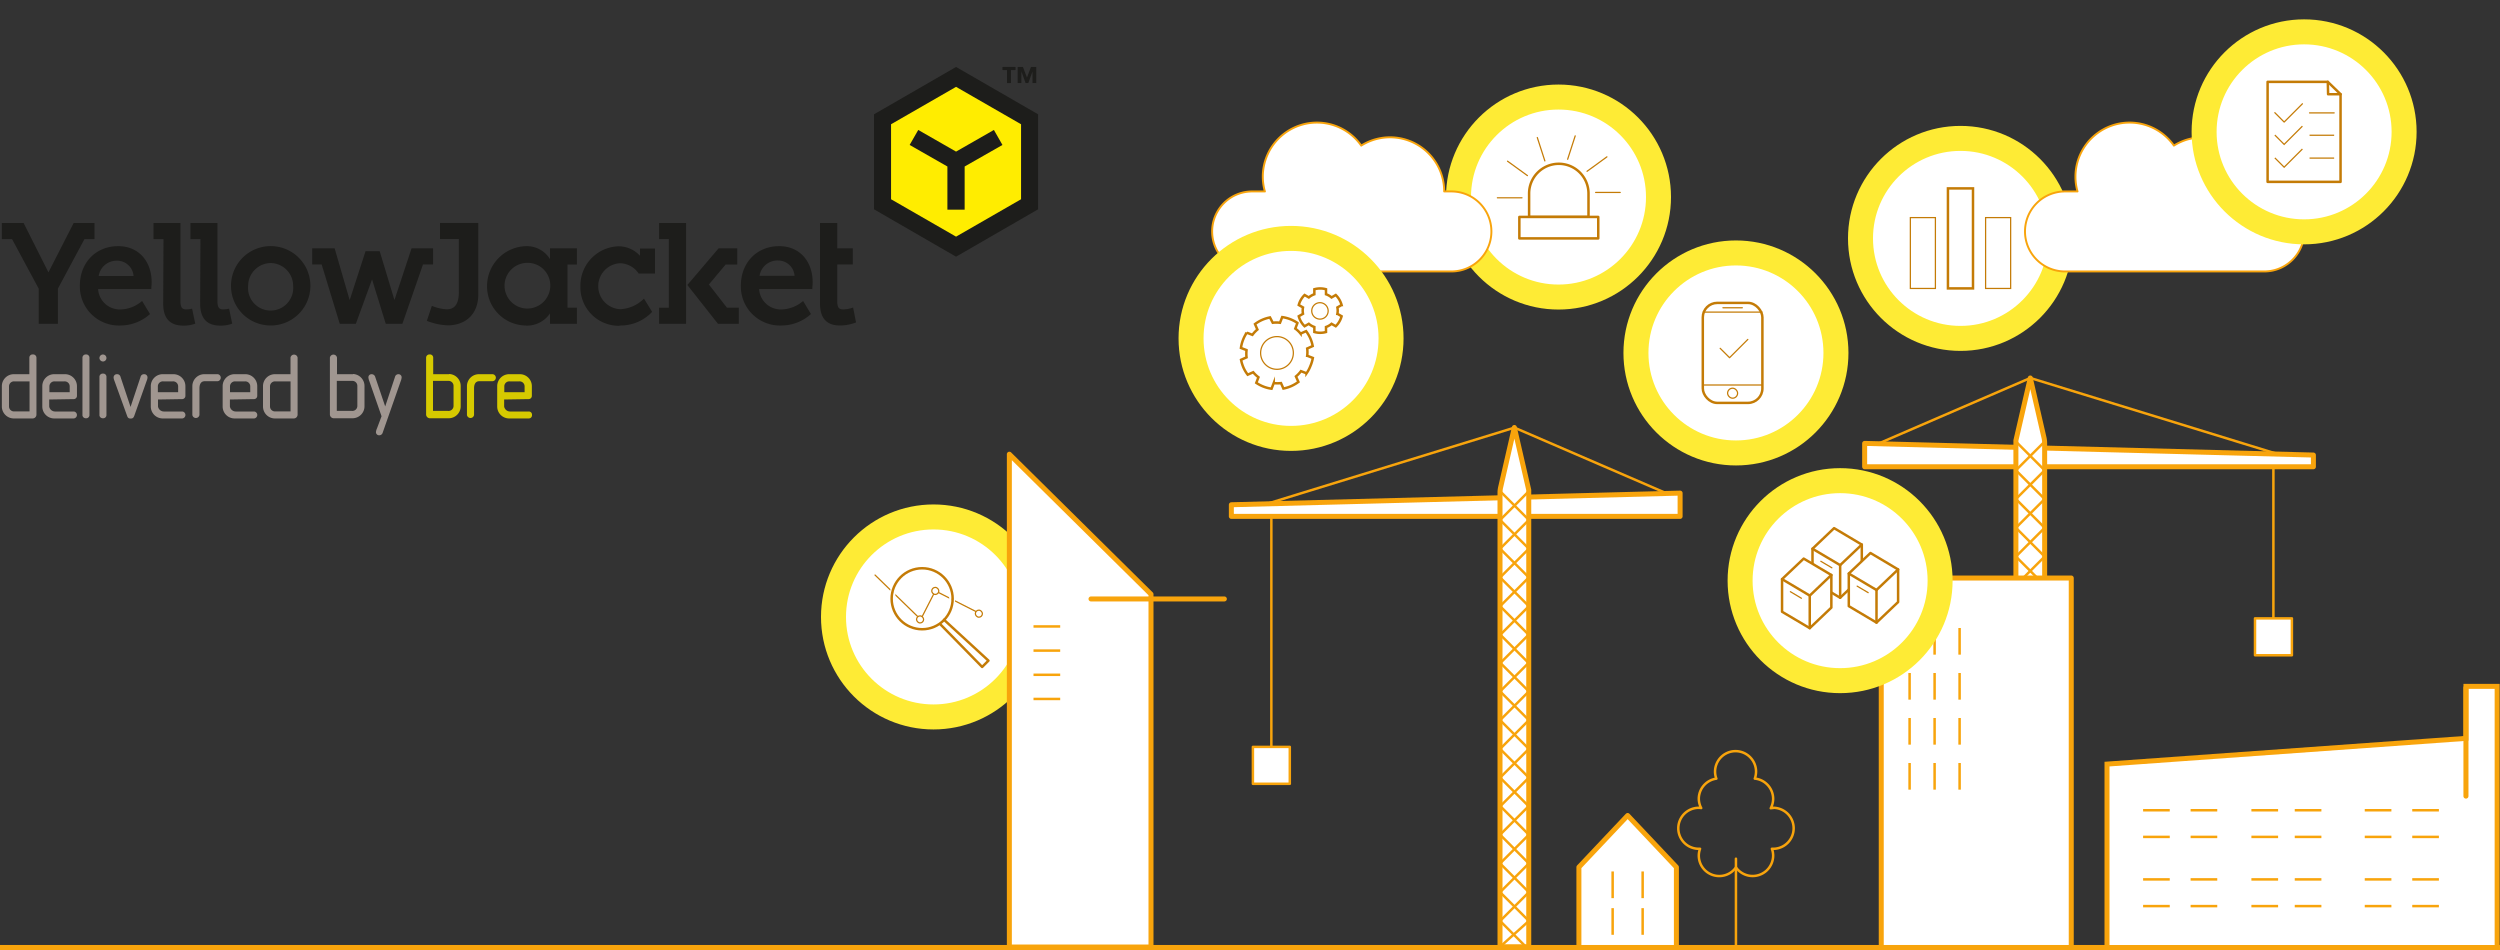 <svg xmlns="http://www.w3.org/2000/svg" xmlns:xlink="http://www.w3.org/1999/xlink" viewBox="0 0 500 190"><rect x="0" y="0" width="500" height="190" fill="#333333" stroke="none"/><defs><style>.cls-1,.cls-11,.cls-12,.cls-13,.cls-15,.cls-25,.cls-6,.cls-8,.cls-9{fill:none;}.cls-10,.cls-14,.cls-16,.cls-17,.cls-2,.cls-24,.cls-3,.cls-5,.cls-7{fill:#fff;}.cls-15,.cls-16,.cls-2,.cls-24,.cls-25,.cls-3,.cls-5,.cls-6{stroke:#f8a40c;}.cls-10,.cls-11,.cls-12,.cls-13,.cls-14,.cls-16,.cls-2,.cls-25,.cls-5,.cls-6{stroke-linecap:round;stroke-linejoin:round;}.cls-15,.cls-17,.cls-24,.cls-3,.cls-7,.cls-8,.cls-9{stroke-miterlimit:10;}.cls-10,.cls-12,.cls-13,.cls-3,.cls-5,.cls-6,.cls-9{stroke-width:0.5px;}.cls-4{clip-path:url(#clip-path);}.cls-7{stroke:#feeb35;stroke-width:5px;}.cls-10,.cls-11,.cls-13,.cls-14,.cls-17,.cls-8,.cls-9{stroke:#c47b06;}.cls-11,.cls-14,.cls-17,.cls-8{stroke-width:0.25px;}.cls-12{stroke:#fff;}.cls-15,.cls-25{stroke-width:1.01px;}.cls-16{stroke-width:0.39px;}.cls-18{fill:#ffed00;}.cls-19{fill:#1d1d1b;}.cls-20,.cls-21{fill:#d6ca00;}.cls-21,.cls-23{fill-rule:evenodd;}.cls-22,.cls-23{fill:#a09690;}</style><clipPath id="clip-path"><rect class="cls-1" x="371.56" y="65.32" width="95.03" height="85.31"/></clipPath></defs><title>banner-small-jy</title><g id="Layer_1" data-name="Layer 1"><polyline class="cls-2" points="315.78 189.5 315.78 173.43 325.53 163.1 335.28 173.43 335.28 189.5"/><line class="cls-3" x1="322.53" y1="174.29" x2="322.53" y2="179.63"/><line class="cls-3" x1="328.53" y1="174.29" x2="328.53" y2="179.63"/><line class="cls-3" x1="322.53" y1="181.63" x2="322.53" y2="186.96"/><line class="cls-3" x1="328.53" y1="181.63" x2="328.53" y2="186.96"/><g class="cls-4"><line class="cls-5" x1="454.68" y1="93.35" x2="454.68" y2="124.51"/><rect class="cls-5" x="451" y="123.67" width="7.38" height="7.38"/><polygon class="cls-2" points="462.68 93.35 372.93 93.35 372.93 88.68 462.68 91.01 462.68 93.35"/><path class="cls-2" d="M408.93,179.41h-5.75V88.1l2.88-12.5,2.73,11.89a5,5,0,0,1,.14,1.23Z"/><line class="cls-6" x1="403.18" y1="122.6" x2="408.93" y2="128.35"/><line class="cls-6" x1="408.93" y1="122.6" x2="403.18" y2="128.35"/><line class="cls-6" x1="403.18" y1="128.35" x2="408.93" y2="134.1"/><line class="cls-6" x1="408.93" y1="128.35" x2="403.18" y2="134.1"/><line class="cls-6" x1="403.18" y1="134.1" x2="408.93" y2="139.85"/><line class="cls-6" x1="408.93" y1="134.1" x2="403.18" y2="139.85"/><line class="cls-6" x1="403.18" y1="139.85" x2="408.93" y2="145.6"/><line class="cls-6" x1="408.93" y1="139.85" x2="403.18" y2="145.6"/><line class="cls-6" x1="403.18" y1="145.6" x2="408.93" y2="151.35"/><line class="cls-6" x1="408.93" y1="145.6" x2="403.18" y2="151.35"/><line class="cls-6" x1="403.18" y1="151.25" x2="408.93" y2="157"/><line class="cls-6" x1="408.93" y1="151.25" x2="403.18" y2="157"/><line class="cls-6" x1="403.18" y1="88.31" x2="408.93" y2="94.06"/><line class="cls-6" x1="408.93" y1="88.31" x2="403.18" y2="94.06"/><line class="cls-6" x1="403.18" y1="94.06" x2="408.93" y2="99.81"/><line class="cls-6" x1="408.93" y1="94.06" x2="403.18" y2="99.81"/><line class="cls-6" x1="403.18" y1="99.81" x2="408.93" y2="105.56"/><line class="cls-6" x1="408.93" y1="99.81" x2="403.18" y2="105.56"/><line class="cls-6" x1="403.18" y1="105.56" x2="408.93" y2="111.31"/><line class="cls-6" x1="408.93" y1="105.56" x2="403.18" y2="111.31"/><line class="cls-6" x1="403.18" y1="111.31" x2="408.93" y2="117.06"/><line class="cls-6" x1="408.93" y1="111.31" x2="403.18" y2="117.06"/><line class="cls-6" x1="403.18" y1="116.96" x2="408.93" y2="122.71"/><line class="cls-6" x1="408.93" y1="116.96" x2="403.18" y2="122.71"/><line class="cls-6" x1="403.18" y1="157" x2="408.93" y2="162.75"/><line class="cls-6" x1="408.93" y1="157" x2="403.18" y2="162.75"/><line class="cls-6" x1="403.18" y1="162.75" x2="408.93" y2="168.5"/><line class="cls-6" x1="408.93" y1="162.75" x2="403.18" y2="168.5"/><line class="cls-6" x1="403.18" y1="168.5" x2="408.93" y2="174.25"/><line class="cls-6" x1="408.93" y1="168.5" x2="403.18" y2="174.25"/><line class="cls-6" x1="403.18" y1="174.25" x2="408.93" y2="180"/><line class="cls-6" x1="408.93" y1="174.25" x2="403.18" y2="180"/><polyline class="cls-6" points="375.77 88.68 406.06 75.6 455.59 90.83"/></g><rect class="cls-2" x="376.25" y="115.6" width="38" height="73.9"/><line class="cls-3" x1="381.92" y1="125.6" x2="381.92" y2="130.93"/><line class="cls-3" x1="386.92" y1="125.6" x2="386.92" y2="130.93"/><line class="cls-3" x1="391.92" y1="125.6" x2="391.92" y2="130.93"/><line class="cls-3" x1="381.92" y1="134.6" x2="381.92" y2="139.93"/><line class="cls-3" x1="386.92" y1="134.6" x2="386.92" y2="139.93"/><line class="cls-3" x1="391.92" y1="134.6" x2="391.92" y2="139.93"/><line class="cls-3" x1="381.92" y1="143.6" x2="381.92" y2="148.93"/><line class="cls-3" x1="386.92" y1="143.6" x2="386.92" y2="148.93"/><line class="cls-3" x1="391.92" y1="143.6" x2="391.92" y2="148.93"/><line class="cls-3" x1="381.92" y1="152.6" x2="381.92" y2="157.93"/><line class="cls-3" x1="386.92" y1="152.6" x2="386.92" y2="157.93"/><line class="cls-3" x1="391.92" y1="152.6" x2="391.92" y2="157.93"/><circle class="cls-7" cx="392.1" cy="47.68" r="20"/><rect class="cls-8" x="382.07" y="43.52" width="5.01" height="14.17"/><rect class="cls-9" x="389.59" y="37.68" width="5.01" height="20"/><rect class="cls-8" x="397.12" y="43.52" width="5.01" height="14.17"/><circle class="cls-7" cx="311.7" cy="39.41" r="20"/><path class="cls-10" d="M311.76,32.76h0a5.94,5.94,0,0,1,5.94,5.94v4.69a0,0,0,0,1,0,0H305.82a0,0,0,0,1,0,0V38.7A5.94,5.94,0,0,1,311.76,32.76Z"/><rect class="cls-10" x="303.87" y="43.39" width="15.78" height="4.29"/><line class="cls-11" x1="304.39" y1="39.56" x2="299.48" y2="39.56"/><line class="cls-11" x1="305.48" y1="35.12" x2="301.51" y2="32.24"/><line class="cls-11" x1="308.97" y1="32.18" x2="307.46" y2="27.51"/><line class="cls-11" x1="313.53" y1="31.85" x2="315.04" y2="27.18"/><line class="cls-11" x1="317.41" y1="34.26" x2="321.38" y2="31.37"/><line class="cls-11" x1="319.13" y1="38.49" x2="324.04" y2="38.49"/><circle class="cls-7" cx="186.7" cy="123.39" r="20"/><polyline class="cls-11" points="175.01 115.01 184.14 123.89 187.06 118.18 195.78 122.61"/><circle class="cls-12" cx="184.43" cy="119.75" r="5.66"/><circle class="cls-12" cx="184.43" cy="119.75" r="6.36"/><polyline class="cls-13" points="188.81 123.96 197.69 132.13 196.43 133.39 188.13 124.92"/><rect class="cls-14" x="183.31" y="123.18" width="1.41" height="1.41" rx="0.71" ry="0.71"/><rect class="cls-14" x="186.35" y="117.48" width="1.41" height="1.41" rx="0.71" ry="0.71"/><rect class="cls-14" x="195.07" y="122.03" width="1.41" height="1.41" rx="0.71" ry="0.71"/><circle class="cls-13" cx="184.43" cy="119.75" r="6.1"/><line class="cls-5" x1="347.19" y1="171.74" x2="347.19" y2="189.35"/><path class="cls-6" d="M354.63,161.6a3.71,3.71,0,0,0-.48.05,4.13,4.13,0,0,0,.48-1.88,4.08,4.08,0,0,0-3.67-4.05,4.28,4.28,0,0,0,.25-1.39,4.1,4.1,0,1,0-8.2,0,4,4,0,0,0,.26,1.4,4.09,4.09,0,0,0-3.51,4,4,4,0,0,0,.48,1.88,3.71,3.71,0,0,0-.48-.05,4.1,4.1,0,1,0,0,8.2l.25,0a4,4,0,0,0-.25,1.34,4.09,4.09,0,0,0,7.43,2.38,4.1,4.1,0,0,0,7.44-2.38,4,4,0,0,0-.25-1.34l.25,0a4.1,4.1,0,1,0,0-8.2Z"/><line class="cls-5" x1="254.27" y1="103.28" x2="254.27" y2="150.23"/><rect class="cls-5" x="250.58" y="149.38" width="7.38" height="7.38" transform="translate(508.54 306.14) rotate(-180)"/><polygon class="cls-2" points="246.27 103.28 336.02 103.28 336.02 98.62 246.27 100.95 246.27 103.28"/><path class="cls-2" d="M300,189.35h5.75V98l-2.88-12.5-2.73,11.9a5,5,0,0,0-.14,1.22Z"/><line class="cls-6" x1="305.77" y1="132.53" x2="300.02" y2="138.28"/><line class="cls-6" x1="300.02" y1="132.53" x2="305.77" y2="138.28"/><line class="cls-6" x1="305.77" y1="138.28" x2="300.02" y2="144.03"/><line class="cls-6" x1="300.02" y1="138.28" x2="305.77" y2="144.03"/><line class="cls-6" x1="305.77" y1="144.03" x2="300.02" y2="149.78"/><line class="cls-6" x1="300.02" y1="144.03" x2="305.77" y2="149.78"/><line class="cls-6" x1="305.77" y1="149.78" x2="300.02" y2="155.53"/><line class="cls-6" x1="300.02" y1="149.78" x2="305.77" y2="155.53"/><line class="cls-6" x1="305.77" y1="155.53" x2="300.02" y2="161.28"/><line class="cls-6" x1="300.02" y1="155.53" x2="305.77" y2="161.28"/><line class="cls-6" x1="305.77" y1="161.19" x2="300.02" y2="166.94"/><line class="cls-6" x1="300.02" y1="161.19" x2="305.77" y2="166.94"/><line class="cls-6" x1="305.77" y1="98.24" x2="300.02" y2="103.99"/><line class="cls-6" x1="300.02" y1="98.24" x2="305.77" y2="103.99"/><line class="cls-6" x1="305.77" y1="103.99" x2="300.02" y2="109.74"/><line class="cls-6" x1="300.02" y1="103.99" x2="305.77" y2="109.74"/><line class="cls-6" x1="305.77" y1="109.74" x2="300.02" y2="115.49"/><line class="cls-6" x1="300.02" y1="109.74" x2="305.77" y2="115.49"/><line class="cls-6" x1="305.77" y1="115.49" x2="300.02" y2="121.24"/><line class="cls-6" x1="300.02" y1="115.49" x2="305.77" y2="121.24"/><line class="cls-6" x1="305.77" y1="121.24" x2="300.02" y2="126.99"/><line class="cls-6" x1="300.02" y1="121.24" x2="305.77" y2="126.99"/><line class="cls-6" x1="305.77" y1="126.9" x2="300.02" y2="132.65"/><line class="cls-6" x1="300.02" y1="126.9" x2="305.77" y2="132.65"/><line class="cls-6" x1="305.77" y1="166.94" x2="300.02" y2="172.69"/><line class="cls-6" x1="300.02" y1="166.94" x2="305.77" y2="172.69"/><line class="cls-6" x1="305.77" y1="172.69" x2="300.02" y2="178.44"/><line class="cls-6" x1="300.02" y1="172.69" x2="305.77" y2="178.44"/><line class="cls-6" x1="305.77" y1="178.44" x2="300.02" y2="184.19"/><line class="cls-6" x1="300.02" y1="178.44" x2="305.77" y2="184.19"/><line class="cls-6" x1="305.77" y1="184.19" x2="300.02" y2="189.35"/><line class="cls-6" x1="300.02" y1="184.19" x2="305.11" y2="189.29"/><polyline class="cls-6" points="333.19 98.62 302.89 85.53 253.36 100.77"/><polygon class="cls-2" points="230.2 118.84 201.87 90.84 201.87 189.41 230.2 189.41 230.2 118.84"/><line class="cls-15" y1="189.5" x2="500" y2="189.5"/><line class="cls-3" x1="206.7" y1="125.29" x2="212.04" y2="125.29"/><line class="cls-3" x1="206.7" y1="130.12" x2="212.04" y2="130.12"/><line class="cls-3" x1="206.7" y1="134.96" x2="212.04" y2="134.96"/><line class="cls-3" x1="206.7" y1="139.79" x2="212.04" y2="139.79"/><line class="cls-2" x1="218.2" y1="119.79" x2="244.87" y2="119.79"/><path class="cls-16" d="M452.81,38.29h-1.44a10.83,10.83,0,0,0-16.59-9.17,10.83,10.83,0,0,0-19.69,6.23,11,11,0,0,0,.41,2.94H413a8,8,0,1,0,0,16h39.85a8,8,0,0,0,0-16Z"/><path class="cls-16" d="M290.28,38.29h-1.44a10.83,10.83,0,0,0-16.59-9.17,10.83,10.83,0,0,0-19.69,6.23,10.6,10.6,0,0,0,.42,2.94h-2.55a8,8,0,0,0,0,16h39.85a8,8,0,1,0,0-16Z"/><circle class="cls-7" cx="258.21" cy="67.68" r="20"/><path class="cls-9" d="M262.57,71.59l-1.13-.44a5.86,5.86,0,0,0,0-1.45l1.1-.49a7,7,0,0,0-.49-1.57,7.57,7.57,0,0,0-.83-1.41l-1.11.49a5.55,5.55,0,0,0-1.05-1l.43-1.13a7.48,7.48,0,0,0-1.46-.76,7.29,7.29,0,0,0-1.59-.41L256,64.55a5.85,5.85,0,0,0-1.45,0L254,63.49a7.18,7.18,0,0,0-3,1.33l.48,1.09a6.3,6.3,0,0,0-1,1.06l-1.12-.43a6.9,6.9,0,0,0-.76,1.45,7,7,0,0,0-.41,1.6l1.12.43a6.38,6.38,0,0,0,0,1.45l-1.1.49a7.5,7.5,0,0,0,.49,1.57,7.1,7.1,0,0,0,.84,1.41l1.1-.49a6.28,6.28,0,0,0,1.05,1l-.43,1.12a7.48,7.48,0,0,0,1.46.76,6.89,6.89,0,0,0,1.59.41l.43-1.12a6.47,6.47,0,0,0,1.46,0l.48,1.09a7.28,7.28,0,0,0,3-1.33l-.49-1.09a5.92,5.92,0,0,0,1-1.06l1.12.43a6.94,6.94,0,0,0,.77-1.45A7.59,7.59,0,0,0,262.57,71.59Z"/><path class="cls-8" d="M258.45,71.76a3.27,3.27,0,1,1-1.88-4.22A3.26,3.26,0,0,1,258.45,71.76Z"/><path class="cls-9" d="M267.15,59l-.84.49a3.32,3.32,0,0,0-1.11-.64v-1a4.32,4.32,0,0,0-2.33,0v1a3.42,3.42,0,0,0-1.11.64l-.84-.49a4.42,4.42,0,0,0-1.17,2l.85.49a3.39,3.39,0,0,0,0,1.27l-.85.49a4.42,4.42,0,0,0,1.17,2l.84-.49a3.42,3.42,0,0,0,1.11.64v1a4.32,4.32,0,0,0,2.33,0v-1a3.32,3.32,0,0,0,1.11-.64l.84.49a4.42,4.42,0,0,0,1.17-2l-.84-.49a3.39,3.39,0,0,0,0-1.27l.84-.49A4.42,4.42,0,0,0,267.15,59Z"/><path class="cls-8" d="M264,63.82a1.64,1.64,0,1,1,1.63-1.63A1.63,1.63,0,0,1,264,63.82Z"/><circle class="cls-7" cx="460.82" cy="26.37" r="20"/><polygon class="cls-13" points="468.11 36.37 453.52 36.37 453.52 16.37 465.56 16.37 465.62 18.85 468.11 18.84 468.11 36.37"/><line class="cls-13" x1="465.56" y1="16.37" x2="468.11" y2="18.84"/><polyline class="cls-14" points="454.97 22.54 456.83 24.41 460.48 20.76"/><line class="cls-11" x1="461.91" y1="22.58" x2="466.83" y2="22.58"/><polyline class="cls-17" points="454.97 27.01 456.83 28.88 460.48 25.23"/><line class="cls-8" x1="461.91" y1="27.05" x2="466.83" y2="27.05"/><polyline class="cls-17" points="454.97 31.58 456.83 33.44 460.48 29.8"/><line class="cls-8" x1="461.91" y1="31.62" x2="466.83" y2="31.62"/><circle class="cls-7" cx="368.02" cy="116.13" r="20"/><polygon class="cls-10" points="362.5 109.75 366.82 105.63 372.36 108.92 372.36 115.44 368.03 119.55 362.5 116.26 362.5 109.75"/><polyline class="cls-13" points="368.03 119.55 368.03 113.03 362.5 109.75"/><line class="cls-11" x1="366.37" y1="113.56" x2="364.17" y2="112.26"/><line class="cls-10" x1="368.03" y1="113.03" x2="372.36" y2="108.92"/><polygon class="cls-10" points="356.41 115.83 360.74 111.72 366.27 115 366.27 121.52 361.95 125.63 356.41 122.35 356.41 115.83"/><polyline class="cls-13" points="361.95 125.63 361.95 119.12 356.41 115.83"/><line class="cls-11" x1="360.28" y1="119.65" x2="358.08" y2="118.34"/><line class="cls-10" x1="361.95" y1="119.12" x2="366.27" y2="115"/><polygon class="cls-10" points="369.76 114.71 374.09 110.6 379.62 113.89 379.62 120.41 375.3 124.52 369.76 121.23 369.76 114.71"/><polyline class="cls-13" points="375.3 124.52 375.3 118 369.76 114.71"/><line class="cls-11" x1="373.63" y1="118.53" x2="371.43" y2="117.23"/><line class="cls-10" x1="375.3" y1="118" x2="379.62" y2="113.89"/><circle class="cls-7" cx="347.19" cy="70.59" r="20"/><rect class="cls-9" x="340.56" y="60.58" width="11.92" height="20" rx="2.89" ry="2.89"/><line class="cls-8" x1="340.56" y1="62.42" x2="352.49" y2="62.42"/><line class="cls-8" x1="340.56" y1="77" x2="352.49" y2="77"/><rect class="cls-8" x="345.52" y="77.64" width="2" height="2" rx="1" ry="1"/><line class="cls-11" x1="344.59" y1="61.55" x2="348.46" y2="61.55"/><polyline class="cls-14" points="344.04 69.67 345.91 71.54 349.56 67.89"/><polygon class="cls-18" points="204.5 40.01 191.21 47.68 177.92 40.01 177.92 24.66 191.21 16.99 204.5 24.66 204.5 40.01"/><path class="cls-19" d="M191.21,13.39,174.8,22.86v19l16.41,9.48,16.41-9.48v-19Zm-13,11.46,13-7.48,13,7.48v15l-13,7.48-13-7.48Z"/><polygon class="cls-19" points="192.93 41.94 192.93 33.3 200.49 28.99 198.78 25.99 191.21 30.32 183.65 25.99 181.93 28.99 189.48 33.3 189.48 41.94 192.93 41.94"/><polygon class="cls-19" points="206.19 13.39 205.39 15.5 204.59 13.39 203.53 13.39 203.53 16.61 204.28 16.61 204.28 14.32 204.29 14.32 205.12 16.61 205.66 16.61 206.49 14.32 206.5 14.32 206.5 16.61 207.25 16.61 207.25 13.39 206.19 13.39"/><polygon class="cls-19" points="200.49 14.01 201.4 14.01 201.4 16.61 202.19 16.61 202.19 14.01 203.11 14.01 203.11 13.39 200.49 13.39 200.49 14.01"/><path class="cls-19" d="M88,44.59v3.22h3.77V58.37c0,2.08-.6,3.49-2.4,3.49a8.83,8.83,0,0,1-3-.69l-1,3a12.51,12.51,0,0,0,4.19.9c3.13,0,6.1-1.83,6.1-6.24V44.59Z"/><path class="cls-19" d="M105.17,65.12A5.57,5.57,0,0,0,110,62.69v2.07h5.39V61.54h-1.89V52.9h1.89V49.67H110v2.15a5.45,5.45,0,0,0-4.69-2.59,8,8,0,0,0-7.9,8,7.83,7.83,0,0,0,7.73,7.87m.37-12.53a4.53,4.53,0,0,1,4.55,4.48,4.6,4.6,0,0,1-4.61,4.66,4.57,4.57,0,0,1,.06-9.14"/><polygon class="cls-19" points="7.74 64.76 11.58 64.76 11.58 57.73 16.89 47.82 18.9 47.82 18.9 44.6 14.73 44.6 9.69 54.47 4.72 44.6 0.37 44.6 0.37 47.82 2.41 47.82 7.74 57.73 7.74 64.76"/><path class="cls-19" d="M156.27,65.1a8.83,8.83,0,0,0,5.92-2.29l-1.57-2.61a6.89,6.89,0,0,1-4.25,1.69,4.36,4.36,0,0,1-4.55-4.08h10.63s.08-.94.08-1.39c0-4-2.47-7.19-6.7-7.19-4.43,0-7.66,3.26-7.66,7.93a7.81,7.81,0,0,0,8.1,7.94m-.62-13a3.29,3.29,0,0,1,3.26,3.06h-7a3.62,3.62,0,0,1,3.71-3.06"/><path class="cls-19" d="M30.33,56.42c0-4-2.47-7.19-6.7-7.19-4.43,0-7.66,3.26-7.66,7.93a7.81,7.81,0,0,0,8.1,7.94A8.87,8.87,0,0,0,30,62.81l-1.58-2.62a6.87,6.87,0,0,1-4.25,1.7,4.36,4.36,0,0,1-4.55-4.08H30.25s.08-.94.08-1.39M19.74,55.2a3.62,3.62,0,0,1,3.71-3.06,3.29,3.29,0,0,1,3.26,3.06Z"/><path class="cls-19" d="M123.91,65.1a8.64,8.64,0,0,0,6.52-2.73l-1.64-2.65a7.15,7.15,0,0,1-4.68,2.12,4.6,4.6,0,0,1-.13-9.19,4.57,4.57,0,0,1,3.75,2.06H131v-5h-3v1.45a5.78,5.78,0,0,0-4.32-1.9,7.87,7.87,0,0,0-7.6,8,7.7,7.7,0,0,0,7.84,7.9"/><polygon class="cls-19" points="147.45 52.9 147.45 49.67 143.71 49.67 137.47 57 143.59 64.76 147.76 64.76 147.76 61.54 145.39 61.54 141.78 56.9 145.13 52.9 147.45 52.9"/><polygon class="cls-19" points="137.21 44.6 131.82 44.6 131.82 47.82 133.77 47.82 133.77 61.54 131.82 61.54 131.82 64.76 137.21 64.76 137.21 44.6"/><path class="cls-19" d="M32.7,47.82h-2V44.6h5.39V60.25c0,1.37.44,1.63,1.17,1.63a5.45,5.45,0,0,0,1.16-.15l.63,3a6.39,6.39,0,0,1-2.41.39c-2.67,0-4-1.48-4-4.4Z"/><path class="cls-19" d="M40.09,47.82h-2V44.6h5.4V60.25c0,1.37.43,1.63,1.16,1.63a5.64,5.64,0,0,0,1.17-.15l.62,3a6.39,6.39,0,0,1-2.41.39c-2.67,0-4-1.48-4-4.4Z"/><polygon class="cls-19" points="67.95 64.76 71.17 64.76 74.41 55.88 77.15 64.76 80.48 64.76 84.6 52.89 86.61 52.89 86.61 49.67 82.31 49.67 78.9 59.98 78.88 59.98 75.94 50.24 73.11 50.24 69.95 59.98 69.92 59.98 66.93 49.67 62.44 49.67 62.44 52.89 64.33 52.89 67.95 64.76"/><path class="cls-19" d="M54.08,65.1a7.94,7.94,0,1,0-7.88-7.94,7.92,7.92,0,0,0,7.88,7.94m.09-12.49a4.56,4.56,0,0,1,4.46,4.6,4.52,4.52,0,1,1-9-.08,4.57,4.57,0,0,1,4.58-4.52"/><path class="cls-19" d="M170.62,61.5a6.11,6.11,0,0,1-2,.38c-.74,0-1.17-.26-1.17-1.63V52.89h3.11V49.67h-3.11V44.6H164V60.7c0,2.92,1.31,4.4,4,4.4a8.78,8.78,0,0,0,3.21-.62Z"/><path class="cls-20" d="M89.84,74.84h-3.2V71.52a.64.64,0,0,0-.7-.63.66.66,0,0,0-.72.63V82.86a.77.77,0,0,0,.71.79h3.89a2.4,2.4,0,0,0,2.32-2.42v-4a2.4,2.4,0,0,0-2.31-2.43m.88,6.38a1,1,0,0,1-1.11,1h-3v-6h3a1,1,0,0,1,1.11,1Z"/><path class="cls-20" d="M105.66,79.82a.65.65,0,0,0,.71-.61V77.27a2.4,2.4,0,0,0-2.31-2.43h-2.31a2.4,2.4,0,0,0-2.31,2.43v4a2.4,2.4,0,0,0,2.32,2.42h4a.64.64,0,0,0,.64-.7.63.63,0,0,0-.64-.69H102a1.2,1.2,0,0,1-1.17-1v-1.4Zm-4.8-2.54a1,1,0,0,1,1.12-1h1.82a1,1,0,0,1,1.12,1v1.16h-4.06Z"/><path class="cls-21" d="M94.81,77.7c0-1.4.76-1.46,1.11-1.46h2.55a.7.7,0,0,0,0-1.4H95.71a2.4,2.4,0,0,0-2.32,2.42V83a.72.72,0,0,0,1.42,0Z"/><path class="cls-22" d="M70.6,74.84H67.4V71.52a.72.72,0,0,0-1.42,0V82.86a.77.77,0,0,0,.71.79h3.89a2.4,2.4,0,0,0,2.32-2.42v-4a2.4,2.4,0,0,0-2.3-2.43m.87,6.38a1,1,0,0,1-1.11,1h-3v-6h3a1,1,0,0,1,1.11,1Z"/><path class="cls-22" d="M2.68,74.84A2.4,2.4,0,0,0,.37,77.27v4a2.4,2.4,0,0,0,2.32,2.42H6.58a.77.77,0,0,0,.71-.78V71.52a.66.66,0,0,0-.72-.63.64.64,0,0,0-.7.63v3.32H2.68M1.8,77.28a1,1,0,0,1,1.11-1h3v6h-3a1,1,0,0,1-1.11-1Z"/><path class="cls-22" d="M54.9,74.84a2.39,2.39,0,0,0-2.3,2.43v4a2.39,2.39,0,0,0,2.31,2.42h3.9a.77.77,0,0,0,.71-.78V71.52a.72.72,0,0,0-1.42,0v3.32H54.9M54,77.28a1,1,0,0,1,1.11-1h3v6h-3a1,1,0,0,1-1.11-1Z"/><path class="cls-22" d="M14.68,79.82a.65.65,0,0,0,.71-.61V77.27a2.4,2.4,0,0,0-2.31-2.43H10.76a2.39,2.39,0,0,0-2.3,2.43v4a2.39,2.39,0,0,0,2.31,2.42h4a.7.7,0,0,0,0-1.39H11a1.2,1.2,0,0,1-1.16-1v-1.4Zm-4.8-2.54a1,1,0,0,1,1.11-1h1.83a1,1,0,0,1,1.12,1v1.16H9.88Z"/><path class="cls-22" d="M50.74,79.82a.65.65,0,0,0,.71-.61V77.27a2.4,2.4,0,0,0-2.3-2.43H46.83a2.39,2.39,0,0,0-2.3,2.43v4a2.39,2.39,0,0,0,2.31,2.42h4a.7.7,0,0,0,0-1.39h-3.7a1.2,1.2,0,0,1-1.16-1v-1.4ZM46,77.28a1,1,0,0,1,1.11-1h1.83a1,1,0,0,1,1.11,1v1.16H46Z"/><path class="cls-22" d="M36.37,79.82a.65.65,0,0,0,.71-.61V77.27a2.4,2.4,0,0,0-2.31-2.43H32.46a2.39,2.39,0,0,0-2.3,2.43v4a2.39,2.39,0,0,0,2.31,2.42h4a.7.7,0,0,0,0-1.39h-3.7a1.2,1.2,0,0,1-1.17-1v-1.4Zm-4.8-2.54a1,1,0,0,1,1.12-1h1.82a1,1,0,0,1,1.12,1v1.16H31.57Z"/><path class="cls-23" d="M39.89,77.7c0-1.4.76-1.46,1.12-1.46h2.55a.71.71,0,0,0,0-1.4H40.79a2.4,2.4,0,0,0-2.32,2.42V83a.72.72,0,0,0,1.42,0Z"/><path class="cls-22" d="M19.89,71.6a.7.7,0,1,1,.71.7.72.72,0,0,1-.71-.7m0,3.69a.66.66,0,0,1,.71-.57.64.64,0,0,1,.69.57v7.79a.64.64,0,0,1-.69.57.66.66,0,0,1-.71-.57Z"/><path class="cls-22" d="M17.2,70.89a.67.67,0,0,0-.71.58V83.08a.66.66,0,0,0,.71.57.64.64,0,0,0,.69-.57V71.47a.65.65,0,0,0-.69-.58"/><path class="cls-22" d="M73.87,76.24a2.58,2.58,0,0,1-.19-.79.62.62,0,0,1,.64-.61.74.74,0,0,1,.72.54l2,5.91h0L79,75.38a.7.7,0,0,1,.68-.54.63.63,0,0,1,.65.61,2.58,2.58,0,0,1-.19.79l-3.6,10.29a.72.72,0,0,1-.7.53.63.63,0,0,1-.65-.6,2.19,2.19,0,0,1,.21-.79l.91-2.42Z"/><path class="cls-22" d="M22.86,76.09a1.83,1.83,0,0,1-.14-.58.64.64,0,0,1,.65-.67.69.69,0,0,1,.74.55l2,6h0l2-6a.69.69,0,0,1,.74-.55.64.64,0,0,1,.65.67,1.59,1.59,0,0,1-.14.58l-2.48,7c-.15.42-.29.62-.75.62s-.6-.2-.74-.62Z"/><polygon class="cls-24" points="493.19 147.67 421.4 152.82 421.4 189.5 499.43 189.5 499.43 137.27 493.19 137.27 493.19 147.67"/><line class="cls-25" x1="493.19" y1="137.55" x2="493.19" y2="159.22"/><line class="cls-3" x1="458.95" y1="162.05" x2="464.28" y2="162.05"/><line class="cls-3" x1="458.95" y1="167.38" x2="464.28" y2="167.38"/><line class="cls-3" x1="472.95" y1="162.05" x2="478.28" y2="162.05"/><line class="cls-3" x1="472.95" y1="167.38" x2="478.28" y2="167.38"/><line class="cls-3" x1="482.45" y1="162.05" x2="487.78" y2="162.05"/><line class="cls-3" x1="482.45" y1="167.38" x2="487.78" y2="167.38"/><line class="cls-3" x1="458.95" y1="175.88" x2="464.28" y2="175.88"/><line class="cls-3" x1="458.95" y1="181.22" x2="464.28" y2="181.22"/><line class="cls-3" x1="472.95" y1="175.88" x2="478.28" y2="175.88"/><line class="cls-3" x1="472.95" y1="181.22" x2="478.28" y2="181.22"/><line class="cls-3" x1="482.45" y1="175.88" x2="487.78" y2="175.88"/><line class="cls-3" x1="482.45" y1="181.22" x2="487.78" y2="181.22"/><line class="cls-3" x1="428.62" y1="162.05" x2="433.95" y2="162.05"/><line class="cls-3" x1="428.62" y1="167.38" x2="433.95" y2="167.38"/><line class="cls-3" x1="438.12" y1="162.05" x2="443.45" y2="162.05"/><line class="cls-3" x1="438.12" y1="167.38" x2="443.45" y2="167.38"/><line class="cls-3" x1="428.62" y1="175.88" x2="433.95" y2="175.88"/><line class="cls-3" x1="428.62" y1="181.22" x2="433.95" y2="181.22"/><line class="cls-3" x1="438.12" y1="175.88" x2="443.45" y2="175.88"/><line class="cls-3" x1="438.12" y1="181.22" x2="443.45" y2="181.22"/><line class="cls-3" x1="450.28" y1="162.05" x2="455.62" y2="162.05"/><line class="cls-3" x1="450.28" y1="167.38" x2="455.62" y2="167.38"/><line class="cls-3" x1="450.28" y1="175.88" x2="455.62" y2="175.88"/><line class="cls-3" x1="450.28" y1="181.22" x2="455.62" y2="181.22"/></g></svg>
